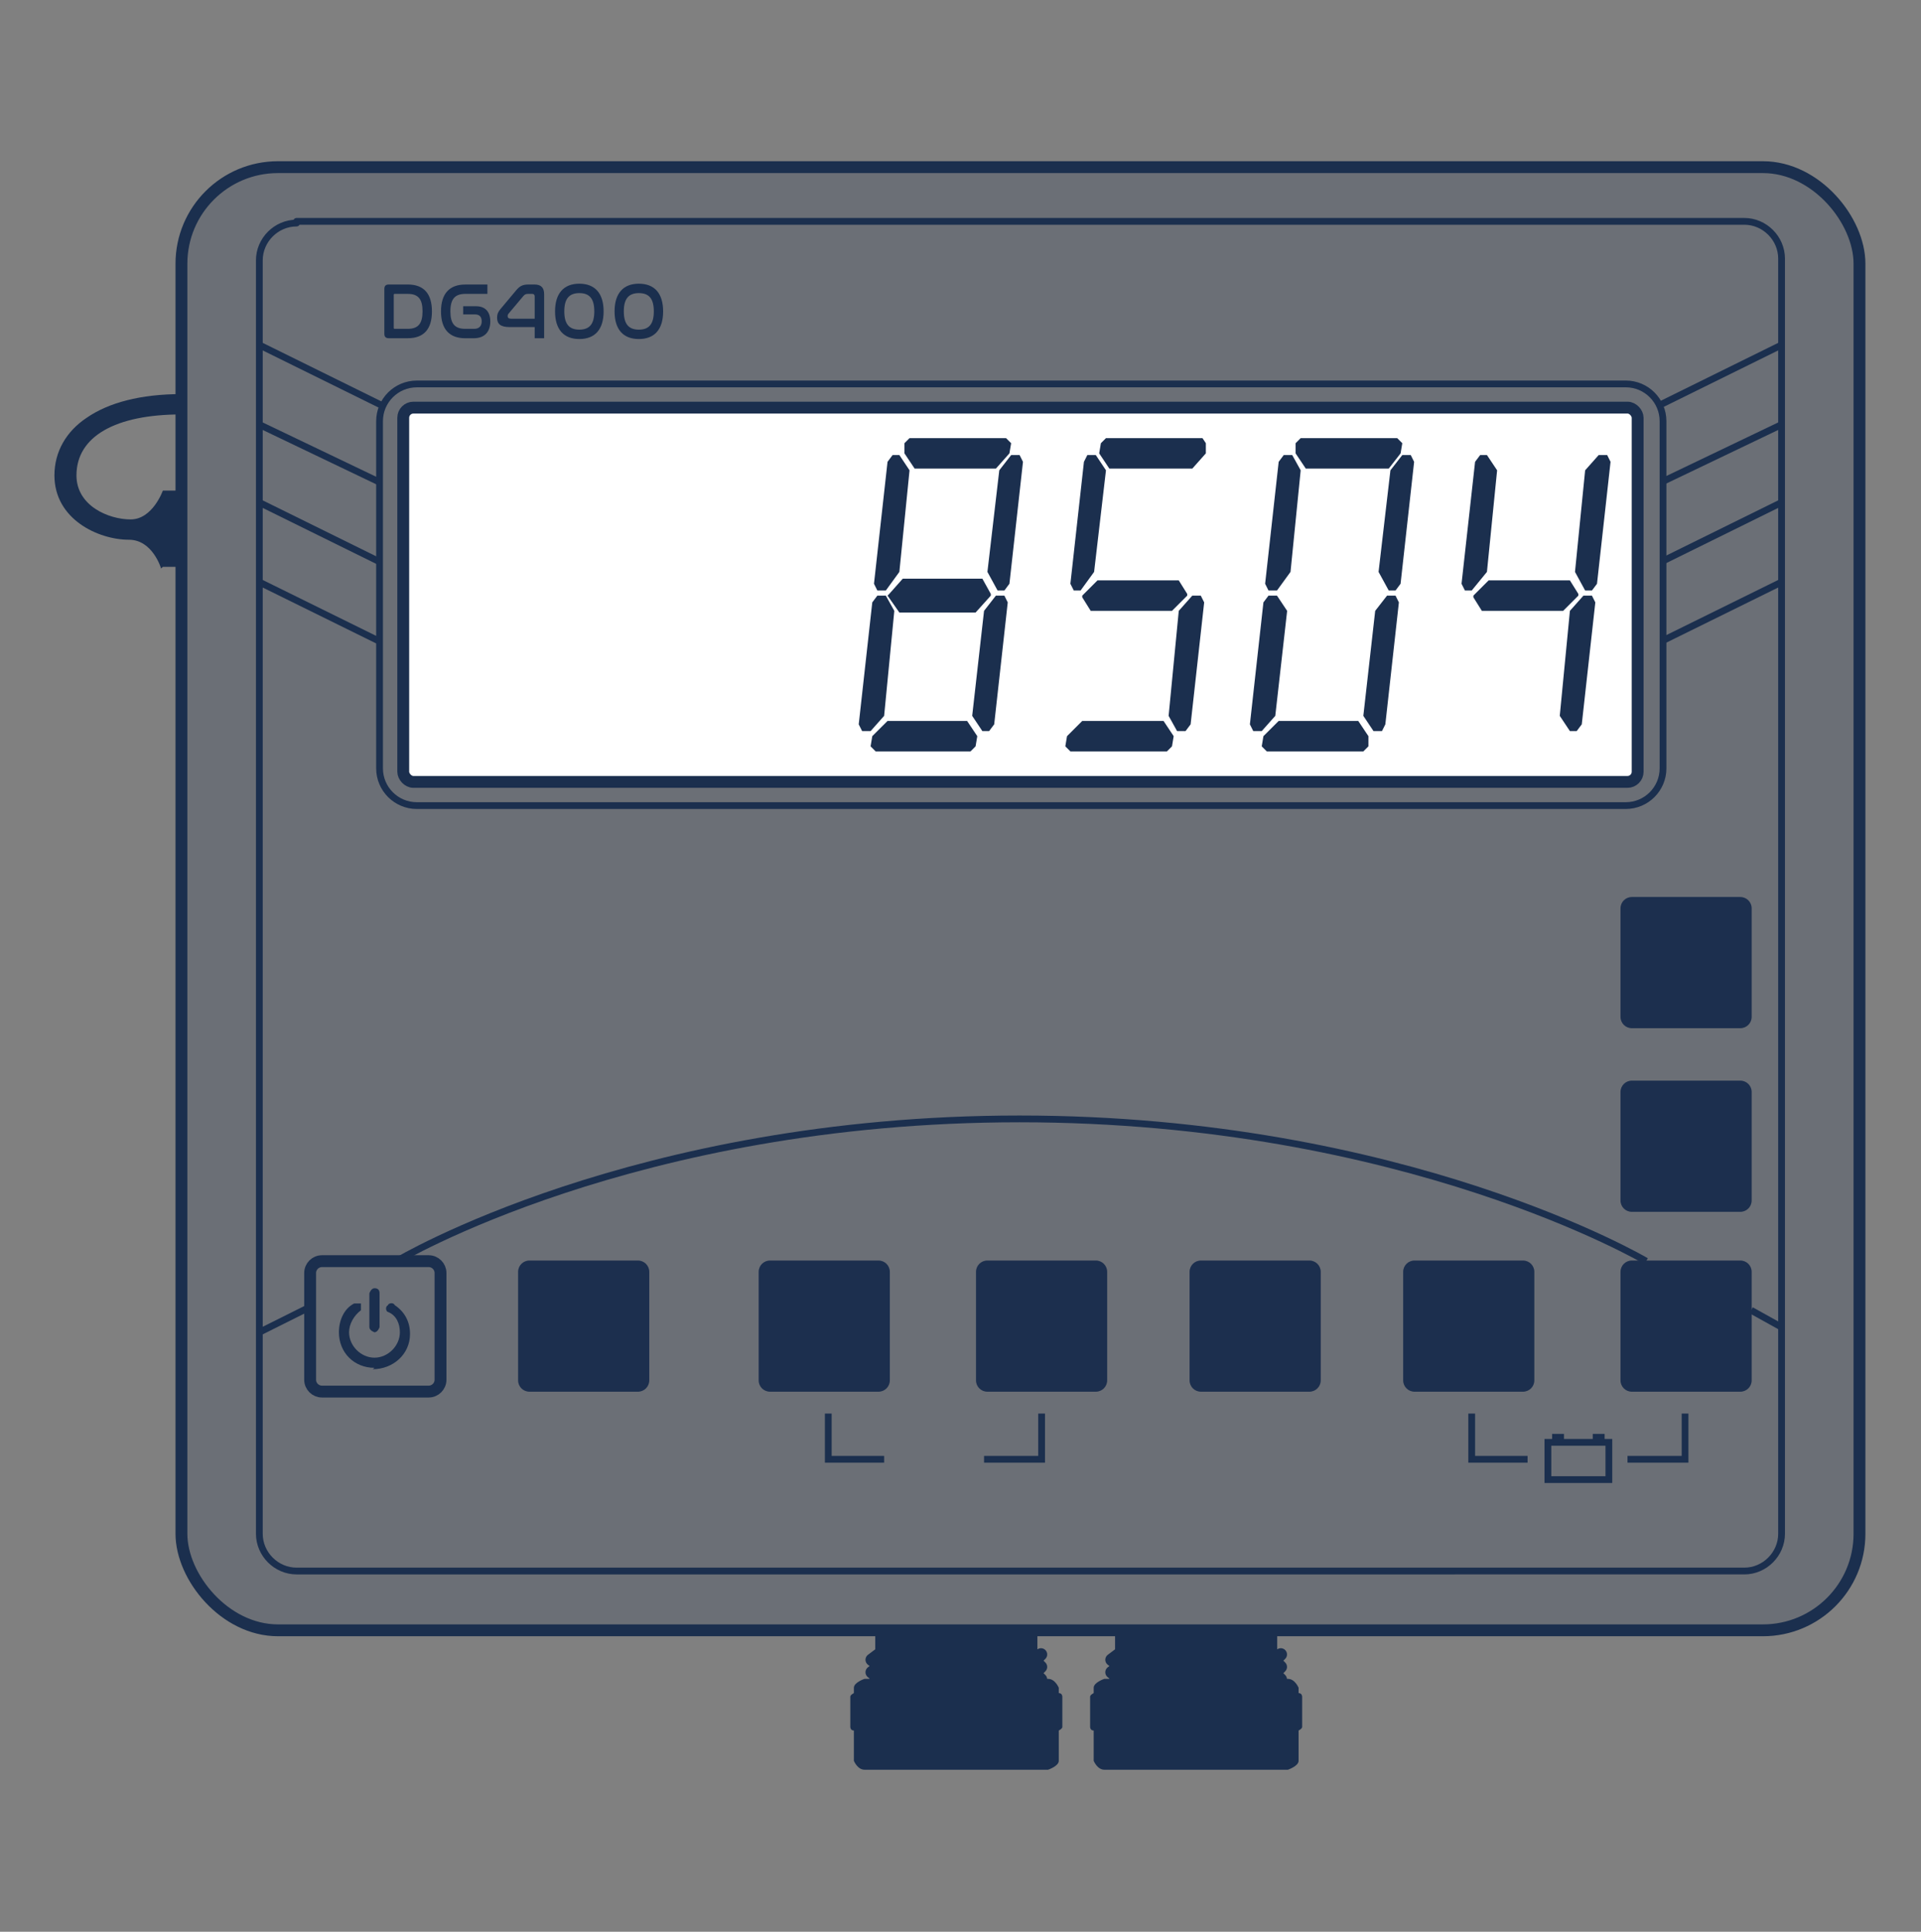 <?xml version="1.0" encoding="UTF-8"?>
<svg id="Livello_2" xmlns="http://www.w3.org/2000/svg" xmlns:xlink="http://www.w3.org/1999/xlink" viewBox="0 0 785.6 789.9">
  <rect x="0" y="0" width="785.6" height="789.9" fill="#808080" stroke="none"/>
  <defs>
    <style>
      .cls-1 {
        clip-path: url(#clippath-4);
      }

      .cls-2, .cls-3, .cls-4, .cls-5, .cls-6 {
        fill: none;
      }

      .cls-2, .cls-4 {
        stroke-linejoin: round;
      }

      .cls-2, .cls-4, .cls-5, .cls-6 {
        stroke: #1b2f4e;
      }

      .cls-2, .cls-6 {
        stroke-width: 2.77px;
      }

      .cls-7 {
        fill: #fff;
      }

      .cls-8 {
        clip-path: url(#clippath-1);
      }

      .cls-9 {
        fill: #1c2f4e;
      }

      .cls-10, .cls-11 {
        isolation: isolate;
      }

      .cls-4 {
        stroke-linecap: round;
      }

      .cls-4, .cls-5 {
        stroke-width: 4.85px;
      }

      .cls-12 {
        clip-path: url(#clippath-3);
      }

      .cls-13 {
        fill: #1b2f4e;
      }

      .cls-5, .cls-6 {
        stroke-miterlimit: 10;
      }

      .cls-14 {
        clip-path: url(#clippath-2);
      }

      .cls-11 {
        opacity: .2;
      }

      .cls-15 {
        clip-path: url(#clippath);
      }
    </style>
    <clipPath id="clippath">
      <rect class="cls-3" x="22.26" y="65.93" width="740.6" height="657.73"/>
    </clipPath>
    <clipPath id="clippath-1">
      <rect class="cls-3" x="22.26" y="65.93" width="740.6" height="657.73"/>
    </clipPath>
    <clipPath id="clippath-2">
      <rect class="cls-3" x="347.74" y="669.01" width="86.71" height="54.65"/>
    </clipPath>
    <clipPath id="clippath-3">
      <rect class="cls-3" x="445.81" y="669.01" width="86.71" height="54.65"/>
    </clipPath>
    <clipPath id="clippath-4">
      <rect class="cls-3" x="74.89" y="69.05" width="685.54" height="597.6"/>
    </clipPath>
  </defs>
  <g class="cls-15">
    <g class="cls-8">
      <g class="cls-10">
        <g class="cls-14">
          <path class="cls-13" d="M432.99,692.32v-2.19s-1.46-3.64-4.37-3.64h-.38c-.05-.58-.29-1.14-.73-1.58l-.75-.75.75-.75c.48-.48.75-1.13.75-1.8s-.27-1.33-.75-1.81l-.75-.74.75-.75c1-.99,1-2.61,0-3.61-.89-.89-2.27-.98-3.26-.28v-5.43h-66.31v5.43s-.05.03-.07.04l-2.91,2.19c-.64.48-1.02,1.24-1.02,2.04s.38,1.56,1.02,2.04l.68.51-.68.51c-.64.48-1.02,1.24-1.02,2.04s.38,1.56,1.02,2.04l.68.51-.19.14h-1.88s-4.37,1.46-4.37,3.64v2.19s-1.46.73-1.46,1.46v12.39s0,1.46,1.46,1.46v12.39s1.46,3.64,4.37,3.64h75.05s4.37-1.46,4.37-3.64v-12.39s1.46-.73,1.46-1.46v-12.39s0-1.46-1.46-1.46"/>
        </g>
      </g>
      <g class="cls-10">
        <g class="cls-12">
          <path class="cls-13" d="M531.06,692.32v-2.19s-1.46-3.64-4.37-3.64h-.38c-.05-.58-.29-1.14-.73-1.58l-.75-.75.75-.75c.48-.48.75-1.13.75-1.8s-.27-1.33-.75-1.81l-.75-.74.75-.75c1-.99,1-2.61,0-3.61-.89-.89-2.27-.98-3.26-.28v-5.43h-66.31v5.43s-.05.03-.07.04l-2.91,2.19c-.64.48-1.02,1.24-1.02,2.04s.38,1.56,1.02,2.04l.68.51-.68.51c-.64.48-1.02,1.24-1.02,2.04s.38,1.56,1.02,2.04l.68.51-.19.14h-1.88s-4.37,1.46-4.37,3.64v2.19s-1.46.73-1.46,1.46v12.39s0,1.46,1.46,1.46v12.39s1.46,3.64,4.37,3.64h75.05s4.37-1.46,4.37-3.64v-12.39s1.46-.73,1.46-1.46v-12.39s0-1.46-1.46-1.46"/>
        </g>
      </g>
      <g class="cls-11">
        <g class="cls-1">
          <path class="cls-13" d="M720.96,666.65H114.36c-22.16,0-39.47-18-39.47-39.47V108.52c0-22.16,18-39.47,39.47-39.47h606.6c22.16,0,39.47,18,39.47,39.47v518.66c0,22.16-18,39.47-39.47,39.47"/>
        </g>
      </g>
      <rect class="cls-4" x="74.2" y="68.35" width="686.24" height="598.29" rx="39.47" ry="39.47"/>
      <path class="cls-7" d="M169.07,166.68h496.5c2.29,0,4.15,1.86,4.15,4.15v144.73c0,2.29-1.86,4.15-4.15,4.15H169.07c-2.29,0-4.15-1.86-4.15-4.15v-144.73c0-2.29,1.86-4.15,4.15-4.15"/>
      <rect class="cls-4" x="164.91" y="166.68" width="504.81" height="153.04" rx="4.15" ry="4.15"/>
      <path class="cls-2" d="M121.29,90.51h592.06c8.31,0,15.23,6.92,15.23,15.23v521.43c0,8.31-6.92,15.23-15.23,15.23H121.29c-8.31,0-15.23-6.92-15.23-15.23V106.44c0-8.31,6.92-15.23,15.23-15.23v-.69Z"/>
      <path class="cls-2" d="M170.45,156.99h494.42c8.41,0,15.23,6.83,15.23,15.23v141.96c0,8.41-6.83,15.23-15.23,15.23H170.45c-8.41,0-15.23-6.83-15.23-15.23v-141.95c0-8.41,6.83-15.23,15.23-15.23Z"/>
      <path class="cls-13" d="M65.89,232.47s-3.46-11.77-13.16-11.77c-12.46,0-30.47-8.31-30.47-26.31,0-9.7,4.85-18,13.16-23.54,9-6.23,22.16-9.7,38.78-9.7v8.31c-27.01,0-42.93,9-42.93,24.93,0,12.46,13.16,18,22.16,18s13.16-11.77,13.16-11.77h8.31v31.16h-8.31l-.69.69Z"/>
      <path class="cls-13" d="M166.75,116.33c6.41,0,9.89,3.58,9.89,11s-3.45,10.97-9.89,10.97h-7.75c-1.24,0-1.82-.59-1.82-1.79v-18.39c0-1.2.59-1.79,1.82-1.79h7.75ZM161.02,134.07c0,.29.13.39.42.39h5.31c4.26,0,6.05-2.12,6.05-7.16s-1.79-7.13-6.05-7.13h-5.31c-.29,0-.42.1-.42.39v13.51Z"/>
      <path class="cls-13" d="M199.33,116.33v3.84h-9.05c-4.23,0-6.09,2.11-6.09,7.16s1.82,7.13,6.09,7.13h3.65c2.15,0,3.06-1.3,3.06-3.09s-.91-2.8-2.7-2.8h-4.88v-3.35h5.27c3.91,0,5.83,2.41,5.83,6.22s-1.92,6.87-6.84,6.87h-3.39c-6.41,0-9.93-3.61-9.93-10.97s3.55-11,9.93-11h9.05Z"/>
      <path class="cls-13" d="M211.01,118.8c1.37-1.63,2.47-2.47,5.11-2.47h2.44c2.83,0,3.97,1.4,3.97,4v17.97h-3.87v-4.56h-10.29c-3.71,0-5.08-1.33-5.08-3.81,0-1.63.55-2.57,1.37-3.55l6.35-7.58ZM207.99,128.24c-.26.29-.39.59-.39,1.01,0,.68.42,1.07,1.46,1.07h9.6v-9.08c0-.68-.29-1.07-.98-1.07h-1.72c-.98,0-1.37.23-1.99.94l-5.99,7.13Z"/>
      <path class="cls-13" d="M246.85,127.33c0,7.36-3.52,11.3-9.93,11.3s-9.93-3.94-9.93-11.3,3.55-11.33,9.93-11.33,9.93,3.94,9.93,11.33M230.77,127.3c0,5.04,1.86,7.49,6.15,7.49s6.12-2.44,6.12-7.49-1.86-7.45-6.12-7.45-6.15,2.44-6.15,7.45"/>
      <path class="cls-13" d="M271.19,127.33c0,7.36-3.52,11.3-9.93,11.3s-9.93-3.94-9.93-11.3,3.55-11.33,9.93-11.33,9.93,3.94,9.93,11.33M255.11,127.3c0,5.04,1.86,7.49,6.15,7.49s6.12-2.44,6.12-7.49-1.86-7.45-6.12-7.45-6.15,2.44-6.15,7.45"/>
      <polygon class="cls-13" points="665.57 595.32 687.73 595.32 687.73 578.01 690.49 578.01 690.49 598.09 665.57 598.09 665.57 595.32"/>
      <polygon class="cls-13" points="624.71 595.32 603.24 595.32 603.24 578.01 600.47 578.01 600.47 598.09 624.71 598.09 624.71 595.32"/>
      <polygon class="cls-13" points="402.43 595.32 424.59 595.32 424.59 578.01 427.36 578.01 427.36 598.09 402.43 598.09 402.43 595.32"/>
      <polygon class="cls-13" points="361.57 595.32 340.11 595.32 340.11 578.01 337.34 578.01 337.34 598.09 361.57 598.09 361.57 595.32"/>
      <line class="cls-2" x1="106.05" y1="173.61" x2="155.22" y2="197.15"/>
      <line class="cls-2" x1="106.05" y1="141.06" x2="156.6" y2="165.99"/>
      <line class="cls-2" x1="106.05" y1="205.46" x2="155.22" y2="229.7"/>
      <line class="cls-2" x1="106.05" y1="238.01" x2="155.22" y2="262.24"/>
      <line class="cls-2" x1="728.58" y1="173.61" x2="679.42" y2="197.15"/>
      <line class="cls-2" x1="728.58" y1="141.06" x2="678.03" y2="165.99"/>
      <line class="cls-2" x1="728.58" y1="205.46" x2="679.42" y2="229.7"/>
      <line class="cls-2" x1="728.58" y1="238.01" x2="679.42" y2="262.24"/>
      <line class="cls-2" x1="106.05" y1="544.77" x2="126.83" y2="534.39"/>
      <line class="cls-2" x1="728.58" y1="542.69" x2="716.12" y2="535.77"/>
      <path class="cls-13" d="M153.14,559.31c-8.31,0-14.54-6.23-14.54-14.54,0-4.85,2.08-9.69,6.23-11.77h2.77v2.77c-2.77,2.08-4.85,5.54-4.85,9,0,5.54,4.85,10.39,10.39,10.39s10.39-4.85,10.39-10.39c0-3.46-1.38-6.92-4.85-8.31-.69,0-1.39-2.08,0-2.77,0-.69,2.08-1.39,2.77,0,4.15,2.77,6.23,6.92,6.23,11.77,0,8.31-6.94,14.41-15.25,14.41"/>
      <path class="cls-13" d="M153.14,544.77s-2.08-.69-2.08-2.08v-13.85s.69-2.08,2.08-2.08,2.08.69,2.08,2.08v13.85s-.69,2.08-2.08,2.08"/>
      <rect class="cls-6" x="633.02" y="589.78" width="24.93" height="15.23"/>
      <line class="cls-5" x1="637.17" y1="586.32" x2="637.17" y2="589.78"/>
      <line class="cls-5" x1="653.79" y1="586.32" x2="653.79" y2="589.78"/>
      <path class="cls-2" d="M162.14,515.69s96.95-58.17,254.83-58.17,256.21,58.17,256.21,58.17"/>
      <path class="cls-4" d="M131.67,515.69h43.63c2.68,0,4.85,2.17,4.85,4.85v43.63c0,2.68-2.17,4.85-4.85,4.85h-43.62c-2.68,0-4.85-2.17-4.85-4.85v-43.63c0-2.68,2.17-4.85,4.85-4.85Z"/>
      <polygon class="cls-13" points="653.1 238.7 658.64 188.84 657.26 186.07 653.79 186.07 648.25 192.31 644.1 233.85 648.25 241.47 651.02 241.47 653.1 238.7"/>
      <polygon class="cls-13" points="646.87 296.18 652.41 246.32 651.02 243.55 647.56 243.55 642.02 249.78 637.87 292.71 642.02 298.95 644.79 298.95 646.87 296.18"/>
      <polygon class="cls-13" points="597.7 238.7 603.24 188.84 605.32 186.07 608.09 186.07 612.25 192.31 608.09 233.85 601.86 241.47 599.09 241.47 597.7 238.7"/>
      <polygon class="cls-13" points="645.48 242.86 642.02 237.32 608.78 237.32 602.55 243.55 602.55 244.24 606.01 249.78 639.25 249.78 645.48 243.55 645.48 242.86"/>
      <polygon class="cls-13" points="572.77 238.7 578.31 188.84 576.93 186.07 573.47 186.07 568.62 192.31 563.77 233.85 567.93 241.47 570.7 241.47 572.77 238.7"/>
      <polygon class="cls-13" points="566.54 296.18 572.08 246.32 570.7 243.55 567.24 243.55 562.39 249.78 557.54 292.71 561.7 298.95 565.16 298.95 566.54 296.18"/>
      <polygon class="cls-13" points="517.38 238.7 522.92 188.84 524.99 186.07 528.46 186.07 531.92 192.31 527.76 233.85 522.22 241.47 518.76 241.47 517.38 238.7"/>
      <polygon class="cls-13" points="511.15 296.18 516.68 246.32 518.76 243.55 522.22 243.55 526.38 249.78 521.53 292.71 515.99 298.95 512.53 298.95 511.15 296.18"/>
      <polygon class="cls-13" points="518.07 307.26 557.54 307.26 559.62 305.18 559.62 301.02 555.46 294.79 522.92 294.79 516.68 301.02 515.99 305.18 518.07 307.26"/>
      <polygon class="cls-13" points="571.39 179.15 531.92 179.15 529.84 181.23 529.84 185.38 534 191.61 567.93 191.61 572.78 185.38 573.47 181.23 571.39 179.15"/>
      <polygon class="cls-13" points="486.91 296.18 492.45 246.32 491.06 243.55 487.6 243.55 482.06 249.78 477.91 292.71 481.37 298.95 484.83 298.95 486.91 296.18"/>
      <polygon class="cls-13" points="437.74 238.7 443.28 188.84 444.67 186.07 448.13 186.07 452.29 192.31 447.44 233.85 441.9 241.47 439.13 241.47 437.74 238.7"/>
      <polygon class="cls-13" points="437.74 307.26 477.21 307.26 479.29 305.18 479.98 301.02 475.83 294.79 442.59 294.79 436.36 301.02 435.67 305.18 437.74 307.26"/>
      <polygon class="cls-13" points="491.76 179.15 452.29 179.15 450.21 181.23 449.52 185.38 453.67 191.61 487.6 191.61 493.14 185.38 493.14 181.23 491.76 179.15"/>
      <polygon class="cls-13" points="485.52 242.86 482.06 237.32 448.82 237.32 442.59 243.55 442.59 244.24 446.05 249.78 479.29 249.78 485.52 243.55 485.52 242.86"/>
      <polygon class="cls-13" points="412.81 238.7 418.35 188.84 416.97 186.07 413.51 186.07 408.66 192.31 403.81 233.85 407.97 241.47 410.74 241.47 412.81 238.7"/>
      <polygon class="cls-13" points="406.58 296.18 412.12 246.32 410.74 243.55 407.28 243.55 402.43 249.78 397.58 292.71 401.74 298.95 404.5 298.95 406.58 296.18"/>
      <polygon class="cls-13" points="357.42 238.7 362.96 188.84 365.03 186.07 367.8 186.07 371.96 192.31 367.8 233.85 362.26 241.47 358.8 241.47 357.42 238.7"/>
      <polygon class="cls-13" points="351.18 296.18 356.72 246.32 358.8 243.55 362.26 243.55 365.73 249.78 361.57 292.71 356.03 298.95 352.57 298.95 351.18 296.18"/>
      <polygon class="cls-13" points="358.11 307.26 396.89 307.26 398.97 305.18 399.66 301.02 395.5 294.79 362.96 294.79 356.72 301.02 356.03 305.18 358.11 307.26"/>
      <polygon class="cls-13" points="411.43 179.15 371.96 179.15 369.88 181.23 369.88 185.38 374.04 191.61 407.28 191.61 412.81 185.38 413.51 181.23 411.43 179.15"/>
      <polygon class="cls-13" points="405.2 242.86 401.74 236.62 369.19 236.62 363.65 242.86 362.96 243.55 367.8 250.47 398.97 250.47 405.2 243.55 405.2 242.86"/>
      <path class="cls-9" d="M216.51,515.43h44.38c2.56,0,4.63,2.07,4.63,4.63v44.38c0,2.56-2.07,4.63-4.63,4.63h-44.38c-2.56,0-4.63-2.07-4.63-4.63v-44.38c0-2.56,2.07-4.63,4.63-4.63"/>
      <path class="cls-9" d="M314.89,515.43h44.38c2.56,0,4.63,2.07,4.63,4.63v44.38c0,2.56-2.07,4.63-4.63,4.63h-44.38c-2.56,0-4.63-2.07-4.63-4.63v-44.38c0-2.56,2.07-4.63,4.63-4.63"/>
      <path class="cls-9" d="M403.77,515.43h44.38c2.56,0,4.63,2.07,4.63,4.63v44.38c0,2.56-2.07,4.63-4.63,4.63h-44.38c-2.56,0-4.63-2.07-4.63-4.63v-44.38c0-2.56,2.07-4.63,4.63-4.63"/>
      <path class="cls-9" d="M491.11,515.43h44.38c2.56,0,4.63,2.07,4.63,4.63v44.38c0,2.56-2.07,4.63-4.63,4.63h-44.38c-2.56,0-4.63-2.07-4.63-4.63v-44.38c0-2.56,2.07-4.63,4.63-4.63"/>
      <path class="cls-9" d="M578.46,515.43h44.38c2.56,0,4.63,2.07,4.63,4.63v44.38c0,2.56-2.07,4.63-4.63,4.63h-44.38c-2.56,0-4.63-2.07-4.63-4.63v-44.38c0-2.56,2.07-4.63,4.63-4.63"/>
      <path class="cls-9" d="M667.34,515.43h44.38c2.56,0,4.63,2.07,4.63,4.63v44.38c0,2.56-2.07,4.63-4.63,4.63h-44.38c-2.56,0-4.63-2.07-4.63-4.63v-44.38c0-2.56,2.07-4.63,4.63-4.63"/>
      <path class="cls-9" d="M667.34,441.88h44.38c2.56,0,4.63,2.07,4.63,4.63v44.38c0,2.56-2.07,4.63-4.63,4.63h-44.38c-2.56,0-4.63-2.07-4.63-4.63v-44.38c0-2.56,2.07-4.63,4.63-4.63"/>
      <path class="cls-9" d="M667.34,366.79h44.38c2.56,0,4.63,2.07,4.63,4.63v44.38c0,2.56-2.07,4.63-4.63,4.63h-44.38c-2.56,0-4.63-2.07-4.63-4.63v-44.38c0-2.56,2.07-4.63,4.63-4.63"/>
    </g>
  </g>
</svg>